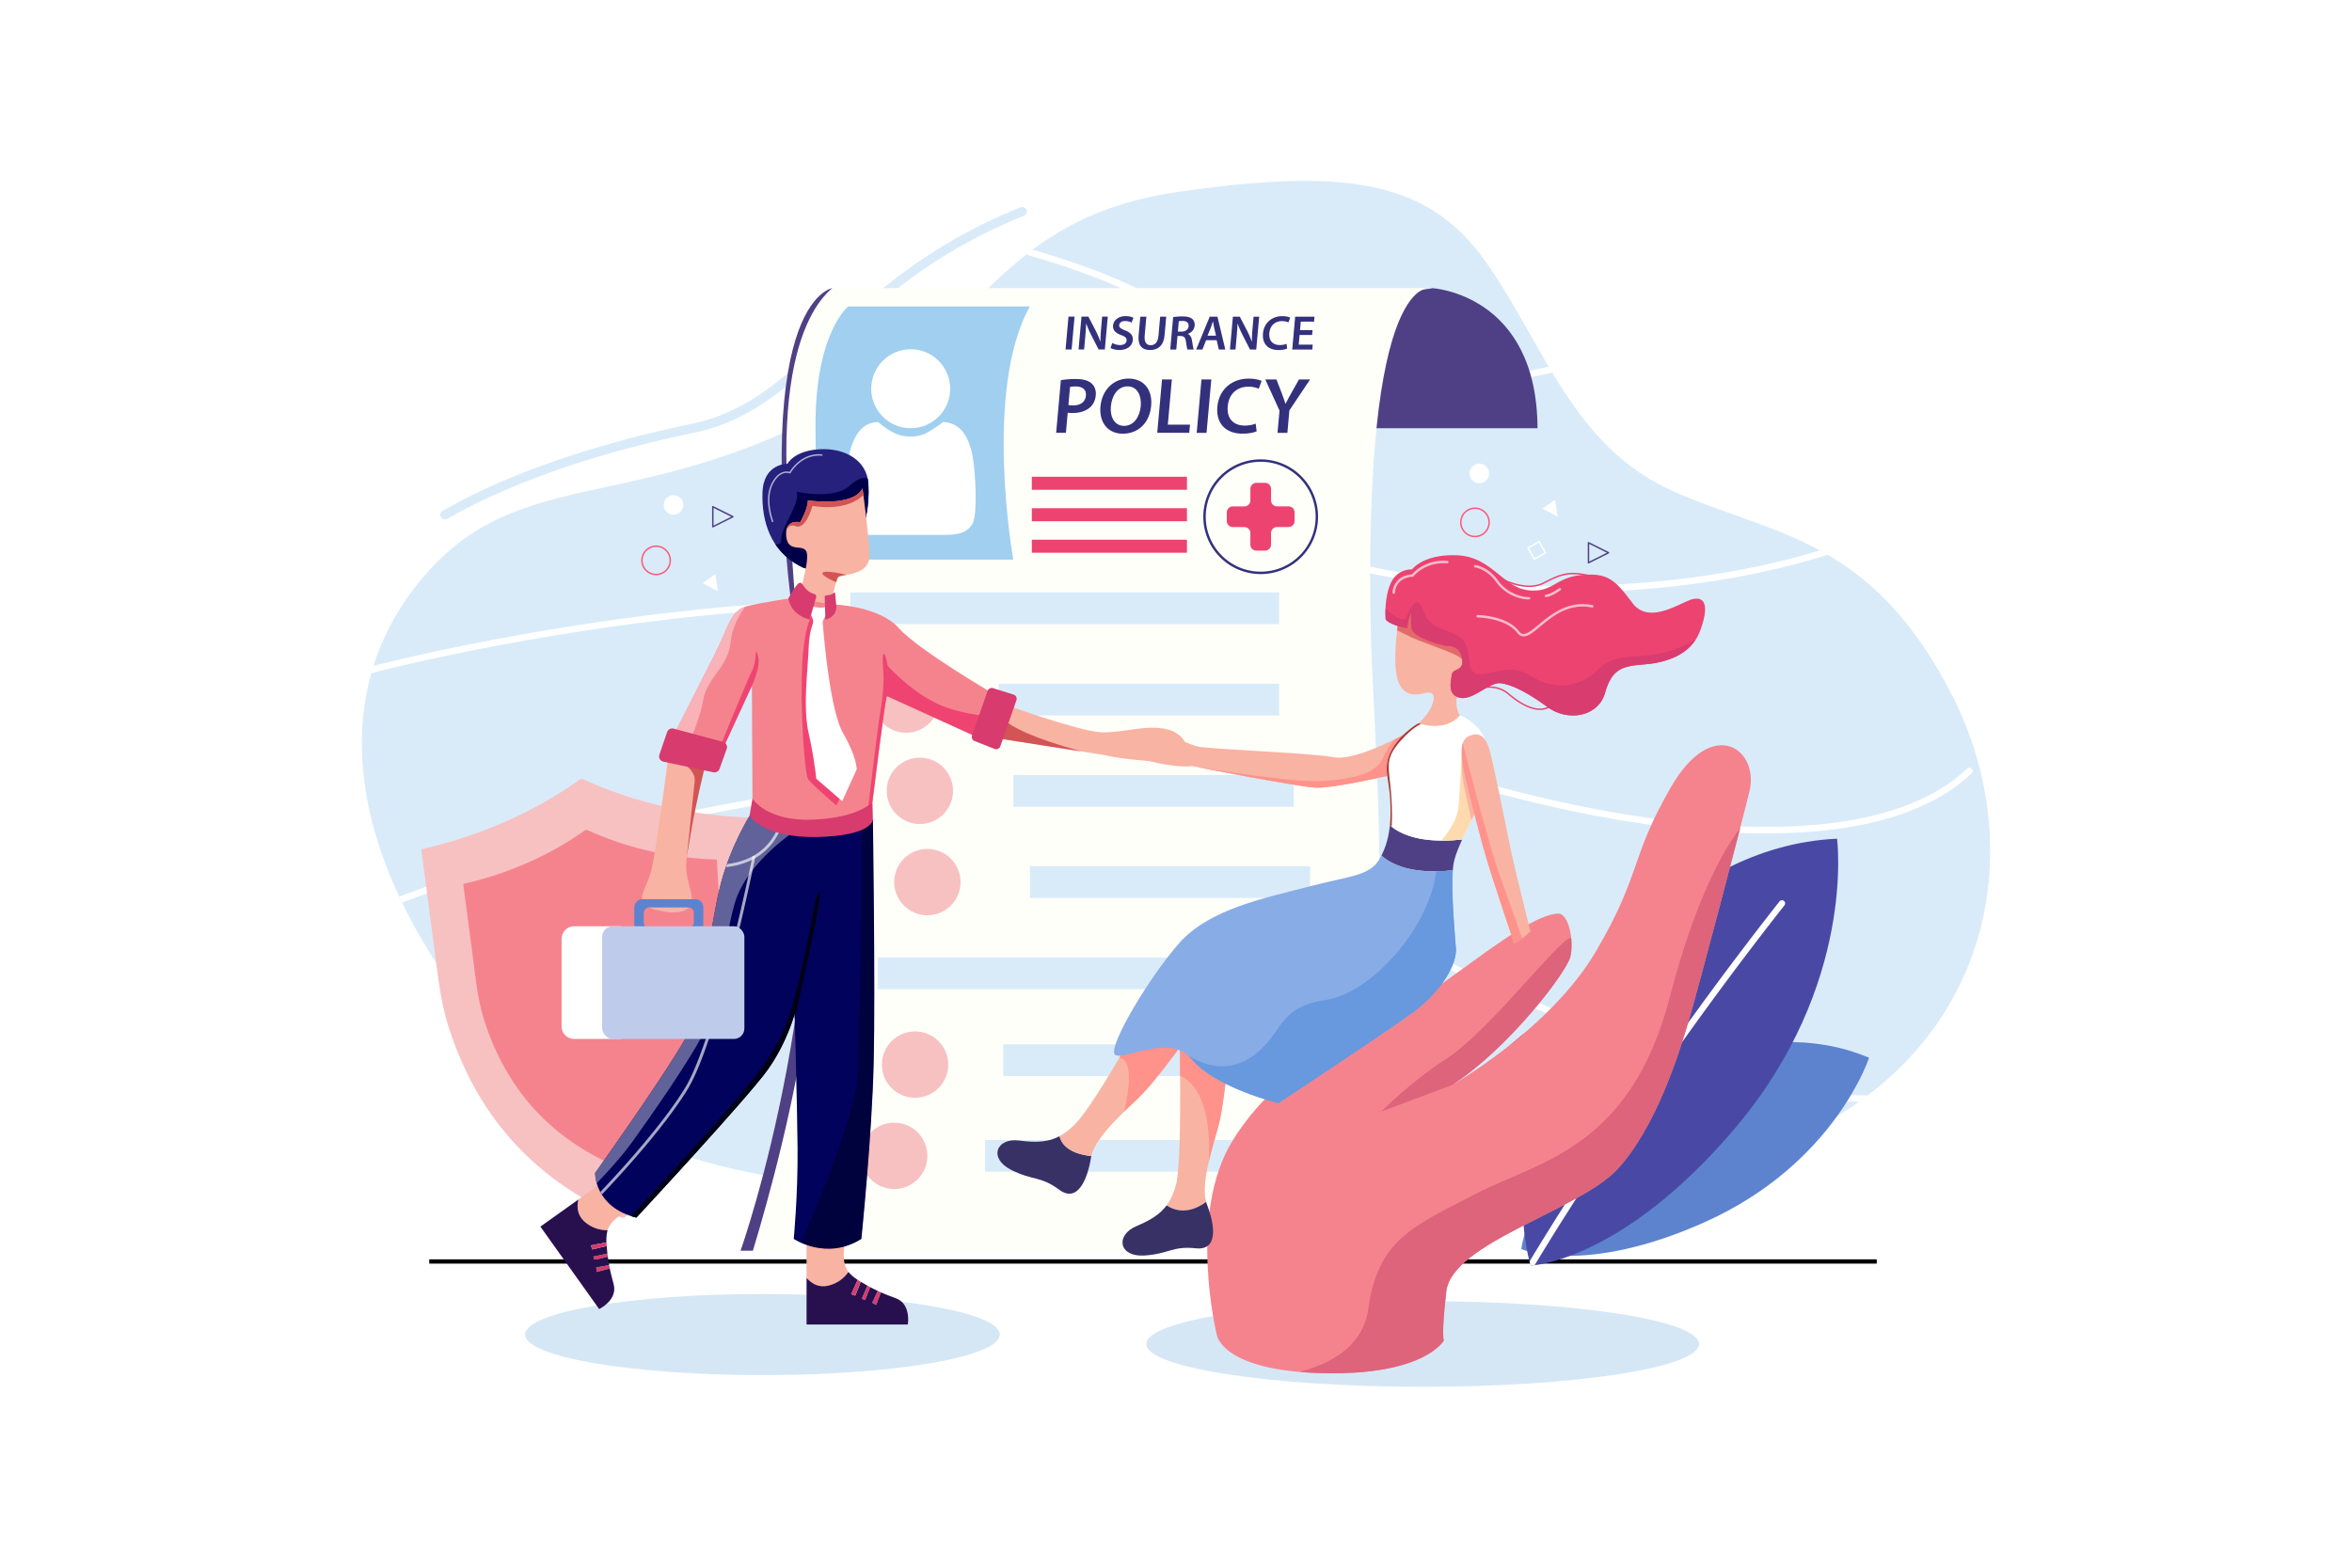 <svg xmlns="http://www.w3.org/2000/svg" xmlns:xlink="http://www.w3.org/1999/xlink" id="Layer_1" data-name="Layer 1" viewBox="0 0 4680 3120"><defs><style>.cls-1{fill:#d9ebf9;}.cls-2{fill:#4949a5;}.cls-3{fill:#fff;}.cls-4{fill:#f8b3a3;}.cls-5{fill:#26217d;}.cls-6{fill:#00025b;}.cls-7{fill:#f5838d;}.cls-8{fill:#fffffa;}.cls-9{fill:#ed4370;}.cls-10{fill:#88ace5;}.cls-11{clip-path:url(#clip-path);}.cls-12{fill:none;stroke:#fff;stroke-linecap:round;stroke-linejoin:round;stroke-width:13px;}.cls-13{fill:#d5e7f5;}.cls-14{fill:#f7c1c1;}.cls-15{fill:#5d83ce;}.cls-16{clip-path:url(#clip-path-2);}.cls-17{fill:#4f4085;}.cls-18{clip-path:url(#clip-path-3);}.cls-19{fill:#a0cfef;}.cls-20{fill:#33317c;}.cls-21{fill:#ff5876;}.cls-22{clip-path:url(#clip-path-4);}.cls-23{fill:#dd647b;}.cls-24{clip-path:url(#clip-path-5);}.cls-25{fill:#e26a6a;}.cls-26{clip-path:url(#clip-path-6);}.cls-27{fill:#d93c6f;}.cls-28{fill:#383166;}.cls-29{clip-path:url(#clip-path-7);}.cls-30{fill:#ff928a;}.cls-31{clip-path:url(#clip-path-8);}.cls-32{clip-path:url(#clip-path-9);}.cls-33{fill:#6898dd;}.cls-34{clip-path:url(#clip-path-10);}.cls-35{clip-path:url(#clip-path-11);}.cls-36{fill:#ffdaae;}.cls-37{fill:#a83d35;}.cls-38{clip-path:url(#clip-path-12);}.cls-39{opacity:0.65;}.cls-40{clip-path:url(#clip-path-13);}.cls-41{fill:#000049;}.cls-42{clip-path:url(#clip-path-14);}.cls-43{fill:#d35454;}.cls-44{fill:#d83b6e;}.cls-45{fill:#28104f;}.cls-46{clip-path:url(#clip-path-15);}.cls-47{fill:#000211;}.cls-48{opacity:0.41;}.cls-49{opacity:0.38;}.cls-50{clip-path:url(#clip-path-16);}.cls-51{fill:#ef4471;}.cls-52{clip-path:url(#clip-path-17);}.cls-53{clip-path:url(#clip-path-18);}.cls-54{fill:#becbeb;}</style><clipPath id="clip-path"><path class="cls-1" d="M1760.44,752c205.42-131.39,259.83-324.28,586.88-370.61s494.08-25.27,610.58,141.79,172.65,366.4,372,454.84,393,89.84,554.43,405.71,79.54,748.59-390.21,913.13-1344.37,138.34-1590.16,95.28-689.34-27-956-364-300.37-664.09-95.44-891.51S1308.3,1041.19,1760.44,752Z"></path></clipPath><clipPath id="clip-path-2"><path class="cls-2" d="M3144.06,2003.49s182.85-318.79,511.29-334.35c0,0,38.94,290.91-203.16,576.4-226.2,266.74-406.32,273.25-406.32,273.25S2971.38,2302.61,3144.06,2003.49Z"></path></clipPath><clipPath id="clip-path-3"><path class="cls-8" d="M2628.17,2489.08H1473.55S1679,1912.62,1592.06,1333.73c-110.89-738.25,64.33-760.26,64.33-760.26H2850s-140.88-48.81-121.9,704.38C2733.14,1479.35,2799.44,2161.49,2628.17,2489.08Z"></path></clipPath><clipPath id="clip-path-4"><path class="cls-7" d="M2421.26,2657s-59.25-240.43,31.32-386.9,226-195.57,331.83-256.52,248.87-191.34,315.75-195.57c22,0,32,55.5,24.45,86.35s-123.21,182.87-235.51,255.12c0,0,195.26-110.63,286.68-266.41s66.59-184.28,149.55-327.36,176.07-73.65,155.75,9.32-97.63,375.61-119.07,450.12-67.72,219-143.34,301.39S2889.08,2473,2877.81,2570.36c-9.95,85.93-5,97.64-5,97.64s-37.9,69.42-239.93,64.91S2421.26,2657,2421.26,2657Z"></path></clipPath><clipPath id="clip-path-5"><path class="cls-4" d="M2783.75,1227.43c-.37,1.51-14.29,85.42-3,124.17s39.88,31.24,57.57,27.1,17.68,12,8.65,30.47-33.86,39.51-33.86,39.51,39.5,15.43,65.46,5.27,28.22-26.71,28.22-26.71-17.31-23.33-3.39-51.93l20.69-52.87-5.36-89.74-104.12-66.32-20.59,12.7Z"></path></clipPath><clipPath id="clip-path-6"><path class="cls-9" d="M2809.53,1133.37s-29.63-2.54-42.89,28.78-9.32,70.83-9.32,70.83,6.49,10.73,42.89,17.22a99.5,99.5,0,0,1,7.9-31.89s-1.69,24.27,1.42,34.43,25.67,20.88,46.55,27.09,23.42,5.64,23.42,5.64,25.12-2.54,29.63,24.84-18.34,18.34-20.32,32.73-9,40.08,16.37,45.72,57.84-31,79.85-29.07,54.46,18.35,94.53,47.7,100.73,19.47,114.28-28.79,35.83-53,76.46-56.16,94.25-16.65,112.87-67.73,8.18-67.44-14.67-62.36-86.35,52.49-119.92,8.18-47.69-61.24-101.3-56.16-57.56,36.12-107.22,30.2-72.52-66.6-140.52-69.43S2809.53,1133.37,2809.53,1133.37Z"></path></clipPath><clipPath id="clip-path-7"><path class="cls-4" d="M2239.55,2084.4c-1.69,1.69-68.29,121.35-101.58,154.08-10.18,10-19.83,17.42-29.73,22.72,2.58,11.37,13.93,34.51,63.24,39.62,9.17-42.14,79-99.79,103.06-125,26.9-28.19,77.31-97.08,77.31-97.08Z"></path></clipPath><clipPath id="clip-path-8"><path class="cls-4" d="M2426.12,2234.22c8.92-37.93,17.49-122.87,17.49-122.87l-95.78-27.14c-.6,2.32,4.39,228.12-7.74,273.22-4.63,17.23-10.61,30.55-18.76,41.52,12.77,8.51,41.41,20.52,78.55-7C2388.22,2350.21,2418.29,2267.52,2426.12,2234.22Z"></path></clipPath><clipPath id="clip-path-9"><path class="cls-10" d="M2748.72,1702.68c-1.29,2.52-2.64,5-4.09,7.51-19.75,33.87-61.52,33.3-142.22,54.75s-195.82,42.9-256.77,112.88S2210.77,2073.68,2217,2096.25s109.48-44,154.62,11.88,172.12,87.46,172.12,87.46,206.55-136,266.93-180.05,88.6-98.77,86.35-128.12c-2-26-9.75-110.12-6.21-155.32C2808.75,1740.73,2768,1720.12,2748.72,1702.68Z"></path></clipPath><clipPath id="clip-path-10"><path class="cls-4" d="M2801.91,1457.41s-102.71,58.34-148.42,49.6-244.45-15.81-269.28-21.08-84.28-42.51-131.68-12.41,82,56.81,119.26,51.17c0,0,210.31,41.39,246.8,42.9s153.12-26,153.12-26Z"></path></clipPath><clipPath id="clip-path-11"><path class="cls-3" d="M2957.92,1489.07a63.93,63.93,0,0,0-18.15-41.42,111.44,111.44,0,0,0-14.37-12.51c-17.49-12.56-20.72-11.28-20.72-11.28-30.28,34.86-81.53,15.5-81.53,15.5-7.67,2.63-31.82,21.93-41.65,34.53-35.74,45.53-18.25,67-15.43,116.08,1.1,19.12,1.08,36.44-.51,52.46,19.94,17.45,61.42,37.47,144,28.18,13.68-29.7,31.53-62.12,40.49-89.48C2959.34,1552.75,2959.17,1513.24,2957.92,1489.07Z"></path></clipPath><clipPath id="clip-path-12"><path class="cls-4" d="M2925.4,1463.92c14.84-5.4,29.35-3.57,38.75,29.73s34.8,164.24,43.08,202.62,37.9,157.28,37.9,157.28-31.88,30.48-33.57,21.45-45.2-132.2-61.52-193.38S2910.82,1533.82,2909,1509,2909.65,1469.66,2925.4,1463.92Z"></path></clipPath><clipPath id="clip-path-13"><path class="cls-5" d="M1720.73,1037.42s9.78-28.23,7.14-74.51-45.52-71.49-96.68-68.86-64.34,29-64.34,29-47.78-1.13-49.66,57.19,16.55,115.89,74.49,146.37c15,8.28,18.81,3.76,18.81,3.76Z"></path></clipPath><clipPath id="clip-path-14"><path class="cls-4" d="M1716.21,971.94s11.66,83.91,13.92,130.19-56.81,39.14-62.45,46.66-15,58.32-15,58.32-31.6,24.84-64.71-16.93c0,0,21.44-66,17.68-88.61s-37.62,1.88-41.19-34,27.65-28.22,27.65-28.22,15.24-25.59,15.42-43.46C1607.48,995.84,1697.4,1009.76,1716.21,971.94Z"></path></clipPath><clipPath id="clip-path-15"><path class="cls-6" d="M1495,1621.58l-3.57,2.07s-37.34,59.73-56.81,133.39-37.25,229.43-55.87,280.23-194.69,297.16-194.69,297.16-1.7,67.73,82.11,88.9c0,0,222.63-239.59,261.56-294.62s53.33-110.91,53.33-110.91,5.08,173.56,5.93,266.68-7.62,181.18-7.62,181.18,65.18,44,134.59,0c0,0,21.17-204.88,24.55-351.35s-1.6-482.82-1.6-482.82l-56,10.41Z"></path></clipPath><clipPath id="clip-path-16"><path class="cls-7" d="M1573.62,1190.56s-51.82,7.46-86.25,15.49-37.52,41-65,95.51-90.48,177.79-90.48,177.79,35.55,64.34,94.81,36.12l69.41-150.7,1.13,224.64s28.22,46.28,121.9,41.77S1736,1595.62,1736,1595.62s22.2-182.31,28.41-210.53L1955.49,1472s40.07-31,30.47-85.79c0,0-157.63-91.24-197.14-135.83s-129.15-47.32-129.15-47.32Z"></path></clipPath><clipPath id="clip-path-17"><path class="cls-4" d="M2005.71,1404.28s142.78,51.52,186.23,53.13,87.48-16.44,131.49-5.72,64.34,70.55-19.75,64.35-103.83-13-103.83-13l-212.4-33.3S1974.3,1426.86,2005.71,1404.28Z"></path></clipPath><clipPath id="clip-path-18"><path class="cls-4" d="M1328.89,1512.65s-23.51,182.87-33.11,220.12-36.11,63.21,0,75.07,92.39,17.49,78.65-33.87-10.53-51.92,0-115.14,28.39-134.14,28.39-134.14Z"></path></clipPath></defs><title>Artboard 1</title><rect class="cls-3" width="4680" height="3120"></rect><path class="cls-1" d="M885,1033.59a9.16,9.16,0,0,1-3.08-17.78c1.21-.47,5.68-2.94,10.41-5.56,20.62-11.4,68.91-38.09,148.25-69.28,98.55-38.74,211.8-71.6,336.61-97.64,109.28-22.81,182.14-90.65,266.5-169.22,45-41.92,96-89.44,157.86-134.68,70.81-51.82,145.72-93.31,229-126.84a9.15,9.15,0,1,1,6.84,17c-183.64,73.93-288.62,171.69-381.24,257.94-86.37,80.43-161,149.89-275.23,173.74-193.18,40.31-354.59,95.83-479.74,165-7.66,4.24-10.86,6-13.15,6.79A9,9,0,0,1,885,1033.59Z"></path><rect x="854.15" y="2506.34" width="2880.23" height="8.49"></rect><path class="cls-1" d="M1760.44,752c205.42-131.39,259.83-324.28,586.88-370.61s494.08-25.27,610.58,141.79,172.65,366.4,372,454.84,393,89.84,554.43,405.71,79.54,748.59-390.21,913.13-1344.37,138.34-1590.16,95.28-689.34-27-956-364-300.37-664.09-95.44-891.51S1308.3,1041.19,1760.44,752Z"></path><g class="cls-11"><path class="cls-12" d="M765.37,343.19s1287.25,23.7,1617.1,314.94S3594.47,624.65,3862,394"></path><path class="cls-12" d="M734.05,843.74c-.86-4.15,1217.5-137.34,1621.59,142s1264.62,223.68,1534.66-21.6"></path><path class="cls-12" d="M702.73,1344.28C701,1336,1850.47,1045.9,2328.8,1313.42s1317.26,480.86,1589.83,221"></path><path class="cls-12" d="M671.41,1844.83c-2.57-12.43,1078-459.42,1630.55-203.76s1369.89,738,1645,463.51"></path><path class="cls-12" d="M640.09,2345.38c-3.42-16.58,1008.23-620.47,1635-376.67s1422.51,995.21,1700.17,706.06"></path></g><ellipse class="cls-13" cx="2830.85" cy="2674.77" rx="549.96" ry="85.23"></ellipse><ellipse class="cls-13" cx="1517.06" cy="2656.04" rx="472.35" ry="80.71"></ellipse><path class="cls-14" d="M1495.16,1627.31c-11.65-.59-23-1-34.36-1.77-104.28-7.3-204.48-31.11-299.88-74.25-3.3-1.5-5.47-1.19-8.38.87-59.56,42.3-123.83,75.72-192.12,101.52a912.19,912.19,0,0,1-122,36.4c.29,3.07.45,5.62.79,8.14q15.63,118.59,31.24,237.17c4.79,36.95,11.1,73.58,22.46,109.12q85.36,266.84,342.56,378.07c3.51,1.52,5.92,1.06,9-1,70.91-47.2,129.41-106.61,174.77-178.71q81.75-130,91-283.38c2.36-38.18-.43-76.19-2.51-114.23q-5.78-106.2-12-212.37C1495.59,1631.13,1495.35,1629.35,1495.16,1627.31Z"></path><path class="cls-7" d="M1426.23,1710.77c-9-.45-17.68-.75-26.39-1.36-80.07-5.6-157-23.89-230.28-57-2.54-1.14-4.2-.91-6.43.67-45.74,32.49-95.1,58.15-147.53,78a701.41,701.41,0,0,1-93.73,28c.23,2.36.36,4.32.61,6.25,8,60.71,16.12,121.41,24,182.13,3.68,28.38,8.52,56.5,17.25,83.79q65.55,204.91,263.06,290.33c2.69,1.17,4.55.82,6.89-.74,54.46-36.25,99.38-81.87,134.21-137.24q62.77-99.79,69.87-217.61c1.81-29.32-.34-58.51-1.93-87.72q-4.42-81.56-9.18-163.08C1426.56,1713.7,1426.38,1712.33,1426.23,1710.77Z"></path><path class="cls-15" d="M3261.68,2166.57s228.42-157.8,457.39-61.47c0,0-68.15,211-326.12,326.81-241,108.19-365.94,54-365.94,54S3046.59,2314.26,3261.68,2166.57Z"></path><path class="cls-2" d="M3144.06,2003.49s182.85-318.79,511.29-334.35c0,0,38.94,290.91-203.16,576.4-226.2,266.74-406.32,273.25-406.32,273.25S2971.38,2302.61,3144.06,2003.49Z"></path><g class="cls-16"><path class="cls-3" d="M3025.4,2573.94a6.25,6.25,0,0,1-5.77-8.68l20.46-48.89a5.45,5.45,0,0,1,.39-.76c.5-.86,51.55-87.25,138.35-218.76,80.1-121.36,207.92-307.1,362-502.82a6.26,6.26,0,0,1,9.84,7.75c-290,368.46-491.44,706.8-499.16,719.82l-20.3,48.5A6.25,6.25,0,0,1,3025.4,2573.94Z"></path></g><path class="cls-17" d="M2747.81,591,2850,573.47s208.24,11.29,209.36,278.82h-449.2Z"></path><path class="cls-8" d="M2628.17,2489.08H1473.55S1679,1912.62,1592.06,1333.73c-110.89-738.25,64.33-760.26,64.33-760.26H2850s-140.88-48.81-121.9,704.38C2733.14,1479.35,2799.44,2161.49,2628.17,2489.08Z"></path><g class="cls-18"><path class="cls-17" d="M1673.92,561.62c-1.7,2.54-133.53,48.25-105.28,443.33,8.83,123.49,26.32,378.52,52.26,719s-149.54,849.14-149.54,849.14l-53-148.44,43.06-1919.73Z"></path></g><rect class="cls-1" x="1691.95" y="1179.11" width="853.27" height="63.19"></rect><rect class="cls-1" x="1987.45" y="1360.72" width="557.77" height="63.19"></rect><rect class="cls-1" x="2016.57" y="1542.32" width="557.77" height="63.19"></rect><rect class="cls-1" x="2049.17" y="1723.92" width="557.77" height="63.19"></rect><rect class="cls-1" x="1746.52" y="1905.53" width="853.27" height="63.19"></rect><rect class="cls-1" x="1996.24" y="2078.34" width="557.77" height="63.19"></rect><rect class="cls-1" x="1960.08" y="2268.74" width="557.77" height="63.19"></rect><ellipse class="cls-14" cx="1802.93" cy="1392.31" rx="66.03" ry="66.04"></ellipse><ellipse class="cls-14" cx="1830.35" cy="1573.91" rx="66.03" ry="66.04"></ellipse><ellipse class="cls-14" cx="1845.28" cy="1755.52" rx="66.03" ry="66.04"></ellipse><ellipse class="cls-14" cx="1820.78" cy="2118.73" rx="66.03" ry="66.04"></ellipse><ellipse class="cls-14" cx="1779.25" cy="2300.33" rx="66.03" ry="66.04"></ellipse><path class="cls-19" d="M1687.71,609.87s-66.55,53.06-65,242.42,7.55,261.42,7.55,261.42h385.91s-60.1-337.05,33-503.84Z"></path><ellipse class="cls-3" cx="1812.12" cy="773.65" rx="78.57" ry="78.59"></ellipse><path class="cls-3" d="M1747.57,840.08s21.08,18.8,39.81,24.91,41.09,4.88,57.27-3.91a262,262,0,0,0,31.72-21s16.1-1.2,31.67,11.44,25.6,38.38,29.43,71.1,7.93,106.71-4,122.38-24.54,19.6-59.88,19.6H1728c-10.22,0-37.47-8.79-41.51-39.31s-.64-110.73,6.17-132.46S1713.09,840.08,1747.57,840.08Z"></path><path class="cls-20" d="M2508.54,1142.55a114.17,114.17,0,1,1,114.14-114.17A114.29,114.29,0,0,1,2508.54,1142.55Zm0-223.51a109.35,109.35,0,1,0,109.33,109.34A109.46,109.46,0,0,0,2508.54,919Z"></path><path class="cls-9" d="M2529.09,1060.87v23a12,12,0,0,1-12,12H2500a12,12,0,0,1-12-12V1061a12,12,0,0,0-12-12h-22.94a12,12,0,0,1-12-12v-17.18a12,12,0,0,1,12-12H2476a12,12,0,0,0,12-12V972.92a12,12,0,0,1,12-12h17.12a12,12,0,0,1,12,12v22.83a12,12,0,0,0,12,12H2564a12,12,0,0,1,12,12v17.13a12,12,0,0,1-12,12h-22.89A12,12,0,0,0,2529.09,1060.87Z"></path><rect class="cls-9" x="2053.12" y="948.8" width="308.69" height="25.96"></rect><rect class="cls-9" x="2053.12" y="1011.45" width="308.69" height="25.96"></rect><rect class="cls-9" x="2053.12" y="1074.1" width="308.69" height="25.96"></rect><path class="cls-20" d="M2138.13,630.14l-5.85,65.39h-12.06l5.85-65.4Z"></path><path class="cls-20" d="M2146.1,695.54l5.85-65.4h13.72l14.55,28a161.34,161.34,0,0,1,9.31,21.93h.2c0-8.73.46-17.17,1.35-27.16l2-22.8h11.18l-5.85,65.39H2186l-14.69-28.73a203.44,203.44,0,0,1-9.83-22.61l-.31.1c-.26,8.44-.94,17.08-1.9,27.85l-2.09,23.38Z"></path><path class="cls-20" d="M2213.24,682.56a31.51,31.51,0,0,0,15.61,4.17c7.74,0,12.37-3.58,12.85-8.92.44-4.95-2.63-7.86-10.79-10.87-10.53-3.88-17-9.61-16.14-19,1-10.67,10.7-18.82,25-18.82,7.15,0,12.31,1.56,15.58,3.31l-3.8,9.6a26.48,26.48,0,0,0-12.86-3.11c-7.64,0-11.34,4.07-11.68,7.86-.45,5,3.16,7.37,11.68,10.77,11.09,4.27,16.17,10,15.32,19.41-.93,10.48-9.79,19.6-26.85,19.59-7,0-14-1.94-17.47-4.08Z"></path><path class="cls-20" d="M2281.06,630.18l-3.41,38.13c-1.15,12.81,3.72,18.73,11.85,18.73,8.73,0,14.45-5.91,15.6-18.72l3.41-38.13h12.06l-3.35,37.36c-1.8,20.18-13.09,29.1-29,29.1-15.29,0-24.44-8.45-22.6-29l3.35-37.45Z"></path><path class="cls-20" d="M2334.31,631.07a119,119,0,0,1,18.36-1.35c9.51,0,15.84,1.56,19.92,5.25,3.36,3,5,7.56,4.51,13.09-.75,8.45-7,14.17-13.42,16.4l0,.29c4.55,1.75,7,6.31,8.09,12.61,1.33,8.16,2.41,15.72,3.56,18.25h-12.45c-.81-1.94-1.9-7.27-3-15.43-1.1-8.53-4-11.25-10.84-11.45h-6.08l-2.4,26.88h-12Zm9.38,28.92h7.15c8.14,0,13.62-4.26,14.2-10.76.64-7.18-4.16-10.48-12-10.49a35.87,35.87,0,0,0-7.5.58Z"></path><path class="cls-20" d="M2399.9,677.08l-7.35,18.53H2380.1l27-65.39h15.39l15.62,65.4H2425.2l-4.32-18.53Zm19.72-9L2415.87,652c-.92-4-1.6-8.44-2.24-12.23h-.19c-1.32,3.79-2.71,8.35-4.24,12.23l-6.53,16.1Z"></path><path class="cls-20" d="M2447.35,695.63l5.86-65.39h13.72l14.55,28a161.53,161.53,0,0,1,9.31,21.93h.2c0-8.74.45-17.18,1.35-27.17l2-22.8h11.17l-5.85,65.4h-12.45l-14.68-28.72a206.24,206.24,0,0,1-9.84-22.61l-.3.09c-.27,8.45-.94,17.08-1.91,27.85l-2.09,23.38Z"></path><path class="cls-20" d="M2561.15,693.72c-3,1.46-9.38,2.91-17.32,2.91-21,0-32.56-13-30.78-32.9,1.93-21.54,18.19-34.54,38.38-34.53,7.94,0,13.48,1.65,15.82,2.91l-3.5,9.51A30.68,30.68,0,0,0,2551,639.1c-13.43,0-23.88,8.33-25.29,24-1.29,14.36,6.42,23.58,20.93,23.58a35.46,35.46,0,0,0,13.35-2.42Z"></path><path class="cls-20" d="M2610.82,666.67h-24.9l-1.71,19.21h27.84l-.88,9.8h-39.9l5.85-65.4,38.43,0-.88,9.8H2588.3L2586.79,657h24.9Z"></path><path class="cls-20" d="M2110.91,756.55a175.37,175.37,0,0,1,30.14-2.2c14.33,0,24.58,3,30.92,8.68,5.9,5.21,9.3,13.56,8.41,23.49-.91,10.09-4.84,18.44-11.4,24.11-8.49,7.73-21.08,11.35-34.93,11.34a55,55,0,0,1-9.5-.63l-3.59,40h-19.43Zm15,49.5a39.11,39.11,0,0,0,9.49.79c14.65,0,24.2-7.08,25.32-19.54,1.06-11.82-6.66-18.13-20.2-18.13a56.32,56.32,0,0,0-11.39.94Z"></path><path class="cls-20" d="M2290.64,807.2c-3.18,35.63-26.82,55.95-56.44,55.94-30.26,0-47.33-22.87-44.53-54.08,2.92-32.62,25.68-55.63,55.94-55.62C2277,753.45,2293.35,776.94,2290.64,807.2Zm-80.24,1.56c-1.93,21.59,7.52,38.77,26.31,38.78,18.95,0,31.17-17.33,33.16-39.55,1.79-20-6.55-38.94-26.14-39C2224.3,769,2212.36,786.85,2210.4,808.76Z"></path><path class="cls-20" d="M2312.18,755.19h19.59l-8.06,90,44.12,0-1.45,16.23-63.71,0Z"></path><path class="cls-20" d="M2410.28,755.23l-9.51,106.23h-19.58l9.5-106.24Z"></path><path class="cls-20" d="M2500.43,858.34c-4.83,2.36-15.23,4.72-28.13,4.72-34.08,0-52.9-21.14-50-53.45,3.14-35,29.55-56.11,62.36-56.1,12.9,0,21.89,2.69,25.69,4.74l-5.68,15.45a49.88,49.88,0,0,0-20.65-4.11c-21.82,0-38.8,13.55-41.09,39.08-2.08,23.33,10.43,38.31,34,38.31,8,0,16.39-1.57,21.69-3.93Z"></path><path class="cls-20" d="M2542,861.5l4-44.29-28.37-62h22.29l10.46,27.27c3,7.88,5.13,13.87,7.35,21.12h.32c3.31-6.77,6.93-13.39,11.28-21.12l15.34-27.26h22.14l-41.18,61.46-4,44.76Z"></path><path class="cls-21" d="M2934.9,1069.21a29.6,29.6,0,1,1,29.59-29.6A29.64,29.64,0,0,1,2934.9,1069.21Zm0-56.31a26.71,26.71,0,1,0,26.7,26.71A26.74,26.74,0,0,0,2934.9,1012.9Z"></path><circle class="cls-3" cx="2943.57" cy="942.3" r="19.48"></circle><path class="cls-7" d="M2421.26,2657s-59.25-240.43,31.32-386.9,226-195.57,331.83-256.52,248.87-191.34,315.75-195.57c22,0,32,55.5,24.45,86.35s-123.21,182.87-235.51,255.12c0,0,195.26-110.63,286.68-266.41s66.59-184.28,149.55-327.36,176.07-73.65,155.75,9.32-97.63,375.61-119.07,450.12-67.72,219-143.34,301.39S2889.08,2473,2877.81,2570.36c-9.95,85.93-5,97.64-5,97.64s-37.9,69.42-239.93,64.91S2421.26,2657,2421.26,2657Z"></path><g class="cls-22"><path class="cls-23" d="M2494.49,2748.71c2.25-9,208.8-4.51,228-143.36s89.16-164.63,214.44-229.62,307-88.71,386-392.36,170.43-369.13,170.43-369.13l-162.53,647-427.77,331.73L2867,2761.13s-241.94,53-248.51,50.8S2494.49,2748.71,2494.49,2748.71Z"></path><path class="cls-23" d="M3127.1,1917.9c0-2.54,29.63-88.9-26.24-33S2946.8,2063,2876.54,2108.13s-127.82,104-127.82,104l140.38-52.65s144.36-96.54,142.09-101.75S3127.1,1917.9,3127.1,1917.9Z"></path></g><path class="cls-4" d="M2783.75,1227.43c-.37,1.51-14.29,85.42-3,124.17s39.88,31.24,57.57,27.1,17.68,12,8.65,30.47-33.86,39.51-33.86,39.51,39.5,15.43,65.46,5.27,28.22-26.71,28.22-26.71-17.31-23.33-3.39-51.93l20.69-52.87-5.36-89.74-104.12-66.32-20.59,12.7Z"></path><g class="cls-24"><path class="cls-4" d="M2833.09,1384.72l5.22-6s29.58-19.19,32.59-11.29-28,32.17-28,32.17Z"></path><path class="cls-25" d="M2774.11,1251.33s15,7.9,32.73,16.37,54.75,20.6,81.83,32.17,24.27,19.47,25.12,19.47c.45,0,38.08-19.79,16.93-49.95-18.56-26.46-96.22-63.78-96.22-63.78l-26.53-4.52Z"></path></g><path class="cls-9" d="M3064.15,1413c-17.82,0-39.46-10.37-63.08-30.57-27.56-23.58-62.86-9.32-63.22-9.17a1.45,1.45,0,0,1-1.11-2.67c.37-.15,37.28-15.11,66.21,9.64,19.05,16.3,54.86,41.12,80.67,24.35a1.44,1.44,0,0,1,1.57,2.42A37.9,37.9,0,0,1,3064.15,1413Z"></path><path class="cls-9" d="M2809.53,1133.37s-29.63-2.54-42.89,28.78-9.32,70.83-9.32,70.83,6.49,10.73,42.89,17.22a99.5,99.5,0,0,1,7.9-31.89s-1.69,24.27,1.42,34.43,25.67,20.88,46.55,27.09,23.42,5.64,23.42,5.64,25.12-2.54,29.63,24.84-18.34,18.34-20.32,32.73-9,40.08,16.37,45.72,57.84-31,79.85-29.07,54.46,18.35,94.53,47.7,100.73,19.47,114.28-28.79,35.83-53,76.46-56.16,94.25-16.65,112.87-67.73,8.18-67.44-14.67-62.36-86.35,52.49-119.92,8.18-47.69-61.24-101.3-56.16-57.56,36.12-107.22,30.2-72.52-66.6-140.52-69.43S2809.53,1133.37,2809.53,1133.37Z"></path><g class="cls-26"><path class="cls-27" d="M2749.85,1204.48c-.57,2,40.63,38.66,47.4,25.4s21.45-53.62,35.27-13.83,47.69,33.3,73.37,53.06,8.74,62.93,30.75,71.39,64.62-24.55,109.2,4.52,96.78,24,130.36-9.31,63.21-26.53,112.59-32.74,88.88-32.17,88.88-32.17l-28.41,42.8s-118.13,29-119.26,29-36.12,87.3-37.25,87.3-73.36,15.43-78.25,13.92-82-42.52-82-42.52l-58.31-27.09-85.78,44-19.19-46.28-1.13-60-51.91-19-70-42.9Z"></path></g><path class="cls-28" d="M2108.24,2261.2c-22.48,12-46.23,13.13-80.32,8.7-45.6-5.93-61.75,35.48-15.52,58.61,43.46,21.73,57.85,11.57,95.09,39.22s56.72-22,63.49-64.34c.14-.85.31-1.71.5-2.57C2122.17,2295.71,2110.82,2272.57,2108.24,2261.2Z"></path><path class="cls-4" d="M2239.55,2084.4c-1.69,1.69-68.29,121.35-101.58,154.08-10.18,10-19.83,17.42-29.73,22.72,2.58,11.37,13.93,34.51,63.24,39.62,9.17-42.14,79-99.79,103.06-125,26.9-28.19,77.31-97.08,77.31-97.08Z"></path><g class="cls-29"><path class="cls-30" d="M2216.61,2106.65s58.69-27.1,11.29,140L2334,2149.54l64.33-114s-66.59-11.49-70-12-63.65,6.31-63.65,6.31Z"></path></g><path class="cls-4" d="M2426.12,2234.22c8.92-37.93,17.49-122.87,17.49-122.87l-95.78-27.14c-.6,2.32,4.39,228.12-7.74,273.22-4.63,17.23-10.61,30.55-18.76,41.52,12.77,8.51,41.41,20.52,78.55-7C2388.22,2350.21,2418.29,2267.52,2426.12,2234.22Z"></path><g class="cls-31"><path class="cls-30" d="M2332.24,2136.32s93.42,1.7,70,214.2L2455,2226.07l19.47-107.34-122.6-65.33-23.8,54.73Z"></path></g><path class="cls-28" d="M2321.33,2399c-13.18,17.75-32.06,29.35-60.21,41.31-42.33,18-35.28,61.88,16.3,58.4,48.47-3.28,55.74-19.33,101.86-14.35s37.75-47.71,22.15-87.64c-.58-1.5-1.09-3.07-1.55-4.7C2362.74,2419.47,2334.1,2407.46,2321.33,2399Z"></path><path class="cls-17" d="M2765.56,1642.43c-2.2,22.12-7.4,41.76-16.84,60.25,19.3,17.44,60,38,142.07,29.42a131.68,131.68,0,0,1,2-15.42c2.74-13.58,9.11-29.4,16.79-46.07C2827,1679.9,2785.5,1659.88,2765.56,1642.43Z"></path><path class="cls-10" d="M2748.72,1702.68c-1.29,2.52-2.64,5-4.09,7.51-19.75,33.87-61.52,33.3-142.22,54.75s-195.82,42.9-256.77,112.88S2210.77,2073.68,2217,2096.25s109.48-44,154.62,11.88,172.12,87.46,172.12,87.46,206.55-136,266.93-180.05,88.6-98.77,86.35-128.12c-2-26-9.75-110.12-6.21-155.32C2808.75,1740.73,2768,1720.12,2748.72,1702.68Z"></path><g class="cls-32"><path class="cls-33" d="M2332,2099.64c3.37,1.27,25.68-4.09,25.68-4.09s63.48,53.19,130.64,9.17,48.34-99.45,149.55-114.58,231.69-172.71,221.09-294.06l55.43,2.26,6.21,114.58-16.09,163.39-106.65,131.82-173.54,87.46L2554,2226.91l-125.27-37.12Z"></path></g><path class="cls-4" d="M2801.91,1457.41s-102.71,58.34-148.42,49.6-244.45-15.81-269.28-21.08-84.28-42.51-131.68-12.41,82,56.81,119.26,51.17c0,0,210.31,41.39,246.8,42.9s153.12-26,153.12-26Z"></path><g class="cls-34"><path class="cls-30" d="M2382.46,1526.78s181.89,29.61,236,27.92,117.43-10,132.25-44.31,38.38-53,38.38-53l20.31,5.95-52.61,97.45-162.58,18.82Z"></path></g><path class="cls-3" d="M2957.92,1489.07a63.93,63.93,0,0,0-18.15-41.42,111.44,111.44,0,0,0-14.37-12.51c-17.49-12.56-20.72-11.28-20.72-11.28-30.28,34.86-81.53,15.5-81.53,15.5-7.67,2.63-31.82,21.93-41.65,34.53-35.74,45.53-18.25,67-15.43,116.08,1.1,19.12,1.08,36.44-.51,52.46,19.94,17.45,61.42,37.47,144,28.18,13.68-29.7,31.53-62.12,40.49-89.48C2959.34,1552.75,2959.17,1513.24,2957.92,1489.07Z"></path><g class="cls-35"><path class="cls-36" d="M2858.92,1682.73s41.51-39.51,43.77-81.28,6.86-109.87,6.86-109.87l60.86,119.28L2943.07,1673l-37.37,20.29Z"></path><path class="cls-4" d="M2911.62,1505.31l-2.9-.37s-1.33,29.16,3,51.73,19.18,89.75,19.18,89.75,10.91-18.63,10.91-19.19S2911.62,1505.31,2911.62,1505.31Z"></path><path class="cls-37" d="M2768.75,1651.87s3-30.24-1.13-78-13-62.69,18.44-98.51c28.82-32.85,46.65-36.5,46.65-36.5l-13.17-6-50.41,31.61-16.93,54.56,4.57,74.12V1641Z"></path></g><path class="cls-4" d="M2925.4,1463.92c14.84-5.4,29.35-3.57,38.75,29.73s34.8,164.24,43.08,202.62,37.9,157.28,37.9,157.28-31.88,30.48-33.57,21.45-45.2-132.2-61.52-193.38S2910.82,1533.82,2909,1509,2909.65,1469.66,2925.4,1463.92Z"></path><g class="cls-38"><path class="cls-30" d="M2908.47,1470.88s48.49,192.93,73,263.25,55.86,157.52,55.86,157.52l-26.52,10.16L2958.53,1763l-61.41-228.59Z"></path></g><path class="cls-9" d="M3042.9,1168.24c-27.07,0-52.72-13.27-54.17-14a1.45,1.45,0,0,1,1.35-2.56c.46.25,47,24.29,79.76,7.89l3.44-1.73c32-16,48-24.07,95.38-11.94a1.43,1.43,0,0,1,1,1.75,1.46,1.46,0,0,1-1.76,1.05c-46.33-11.86-62.05-4-93.36,11.73l-3.45,1.73C3062.21,1166.58,3052.47,1168.24,3042.9,1168.24Z"></path><g class="cls-39"><path class="cls-3" d="M3031.72,1266.56a15.07,15.07,0,0,1-1.65-.09c-4.14-.47-7.84-2.8-11-6.91-22.71-29.73-78.26-30.65-78.81-30.66a2.41,2.41,0,0,1,0-4.82c2.38,0,58.45.94,82.59,32.56,2.35,3.07,4.86,4.72,7.7,5,7.76.89,18.62-8.11,31.18-18.53,24.72-20.5,58.58-48.58,107-38.77a2.41,2.41,0,0,1-1,4.72c-46.14-9.36-79,17.87-103,37.76C3051.69,1257.79,3041.11,1266.56,3031.72,1266.56Z"></path></g><polygon class="cls-3" points="3094.26 994.41 3069.18 1012.28 3099.63 1028.49 3094.26 994.41"></polygon><path class="cls-17" d="M3160.74,1121.41a1.42,1.42,0,0,1-1.44-1.44v-39.81a1.44,1.44,0,0,1,2.09-1.29l39.89,19.9a1.45,1.45,0,0,1,0,2.59l-39.89,19.9A1.51,1.51,0,0,1,3160.74,1121.41Zm1.45-38.91v35.13l35.21-17.57Z"></path><path class="cls-5" d="M1720.73,1037.42s9.78-28.23,7.14-74.51-45.52-71.49-96.68-68.86-64.34,29-64.34,29-47.78-1.13-49.66,57.19,16.55,115.89,74.49,146.37c15,8.28,18.81,3.76,18.81,3.76Z"></path><g class="cls-40"><g class="cls-39"><path class="cls-3" d="M1537.38,1039.14a1.43,1.43,0,0,1-1.29-.8c-.2-.39-17.33-43.71-.85-76.08,13.87-27.24,31.17-24.49,35.91-23.11,3.82-6.3,25.23-38.33,64.26-35a1.44,1.44,0,1,1-.24,2.87c-41.19-3.54-61.89,34.14-62.09,34.52a1.45,1.45,0,0,1-1.87.64c-.75-.33-18.55-7.81-33.39,21.35-15.62,30.67.66,73.1.85,73.48a1.44,1.44,0,0,1-1.29,2.09Z"></path></g><path class="cls-41" d="M1526.94,1073.26s28.21,23.14,27.65-.29,37.81-69.7,30.76-94.25c0,0,74.72,16.8,105.53-12.14s46.27-11.29,49.66,5.36,5.08,74.51,5.08,74.51-21.17,31.6-22,31.6-72.52,68.58-72.52,68.58-32.73,7-38.09,6.49-77.32-27.94-77.32-27.94Z"></path></g><path class="cls-4" d="M1716.21,971.94s11.66,83.91,13.92,130.19-56.81,39.14-62.45,46.66-15,58.32-15,58.32-31.6,24.84-64.71-16.93c0,0,21.44-66,17.68-88.61s-37.62,1.88-41.19-34,27.65-28.22,27.65-28.22,15.24-25.59,15.42-43.46C1607.48,995.84,1697.4,1009.76,1716.21,971.94Z"></path><g class="cls-42"><path class="cls-43" d="M1560.37,1071.42c-.14-.42,2.26-32.31,22.72-24.27s33.44-39.65,33.44-40.21,68,14.67,105.1-25.12l-3.38-19.47-123.73,28.36-36.4,61.8Z"></path><path class="cls-43" d="M1692.26,1146.06s-41.71-11.44-53.75-7.23,29.18,22.6,36.11,23.9Z"></path></g><path class="cls-4" d="M1648.8,2558.45a67.39,67.39,0,0,0,39.45-27.09c-15.06-18.25-7.38-55.26-7.38-55.26l-76-5.08v72.07C1612.28,2551.67,1626.91,2564,1648.8,2558.45Z"></path><path class="cls-44" d="M1743.35,2597.28l9.53-25.28c-2-.89-4.06-1.82-6.21-2.83l-11.21,23.54Z"></path><path class="cls-44" d="M1721.45,2587.52l10-25.95q-2.67-1.43-5.46-3l-11.28,26.21Z"></path><path class="cls-45" d="M1786.43,2585.55c-5.91-2.92-17.08-6.25-33.55-13.55l-9.53,25.28-7.89-4.57,11.21-23.54c-4.7-2.2-9.77-4.72-15.22-7.6l-10,25.95-6.74-2.7,11.28-26.21q-6.27-3.46-13.14-7.59l-11.12,27.57-8-2.9,12.91-28.51c-8.31-5.42-14.23-10.76-18.4-15.82a67.39,67.39,0,0,1-39.45,27.09c-21.89,5.53-36.52-6.78-43.9-15.36V2636h201.45S1812.89,2598.63,1786.43,2585.55Z"></path><path class="cls-44" d="M1701.73,2578.59l11.12-27.57c-1.2-.72-2.42-1.46-3.64-2.22-.88-.54-1.73-1.08-2.56-1.62l-12.91,28.51Z"></path><path class="cls-4" d="M1164,2431.88a67.4,67.4,0,0,0,45,16.41c6.12-22.86,40.72-38.08,40.72-38.08l-40-64.83L1151,2387.21C1148.31,2398.2,1146.77,2417.26,1164,2431.88Z"></path><path class="cls-44" d="M1187.24,2531.43l26.11-6.92c-.44-2.14-.87-4.36-1.3-6.7l-25.67,4.54Z"></path><path class="cls-44" d="M1182.48,2507.93l26.93-6.92c-.26-2-.52-4.06-.76-6.17l-27.89,6Z"></path><path class="cls-45" d="M1221.79,2559.7c-1-6.5-4.83-17.54-8.44-35.19l-26.11,6.92-.86-9.08,25.67-4.54c-.93-5.1-1.83-10.69-2.64-16.8l-26.93,6.92-1.72-7.07,27.89-6c-.55-4.75-1-9.77-1.45-15.11l-28.9,6.95-2.27-8.19,30.71-6a80.56,80.56,0,0,1,2.19-24.17,67.4,67.4,0,0,1-45-16.41c-17.21-14.62-15.67-33.68-13-44.67l-75.65,53.92,116.92,164.08S1226.5,2588.85,1221.79,2559.7Z"></path><path class="cls-44" d="M1178.3,2486.68l28.9-6.95c-.11-1.39-.21-2.81-.3-4.25-.07-1-.12-2-.16-3l-30.71,6Z"></path><path class="cls-6" d="M1495,1621.58l-3.57,2.07s-37.34,59.73-56.81,133.39-37.25,229.43-55.87,280.23-194.69,297.16-194.69,297.16-1.7,67.73,82.11,88.9c0,0,222.63-239.59,261.56-294.62s53.33-110.91,53.33-110.91,5.08,173.56,5.93,266.68-7.62,181.18-7.62,181.18,65.18,44,134.59,0c0,0,21.17-204.88,24.55-351.35s-1.6-482.82-1.6-482.82l-56,10.41Z"></path><g class="cls-46"><path class="cls-47" d="M1575.75,2052.69l5.56-25.86s34.51-151.83,45.8-215.61-3.39-29.91-7.9-.56S1585.91,1984.5,1565,2037s-44,84.71-96.5,147.77-218.88,242.8-218.88,242.8,25.31,11.29,25.31,9.6,201.47-226.33,201.47-226.33l80.7-95.95Z"></path><g class="cls-48"><path class="cls-47" d="M1714.91,1631.49s.56,130.33,0,184.38-5.64,195.44-6.77,307.76-137.7,401-137.7,401l169.24-52.16L1790.2,1919l-50.52-292.22Z"></path></g><g class="cls-49"><path class="cls-3" d="M1186,2356.26s44.75-45.53,71.46-82.78,120.48-168.39,151.2-234.42,28.93-156.72,53.19-240.82,123.25-146.56,123.25-146.56l-92.67-39.88-90.86,163.11L1346,2058.71l-153.72,235.18-12.43,46.56Z"></path></g><g class="cls-39"><path class="cls-3" d="M1427.14,1726.81a2.89,2.89,0,0,1-.06-5.77c52.82-1.14,91-20.93,113.43-58.84,16.76-28.3,18-56.52,18-56.8a2.89,2.89,0,0,1,5.78.21c0,1.21-1.31,30-18.81,59.53a118.12,118.12,0,0,1-41.07,41.58c-21.09,12.69-47.07,19.45-77.22,20.09Z"></path></g><g class="cls-39"><path class="cls-3" d="M1174.72,2399.73a2.89,2.89,0,0,1-2-4.93c1.27-1.27,127.59-128.52,189.33-227.83,61.65-99.15,134.29-457.89,135-461.51a2.89,2.89,0,0,1,5.66,1.14c-.18.91-18.5,91.68-44.23,193.59-34.61,137-65.4,227.8-91.54,269.83-62.09,99.87-188.87,227.58-190.15,228.86A2.89,2.89,0,0,1,1174.72,2399.73Z"></path></g></g><path class="cls-44" d="M1502.89,1587.72l-5.64,1.69-5.83,34.24s28,44.78,136,42.14,109.48-34.3,109.48-34.3l-.94-35.87-7-1.13Z"></path><path class="cls-7" d="M1573.62,1190.56s-51.82,7.46-86.25,15.49-37.52,41-65,95.51-90.48,177.79-90.48,177.79,35.55,64.34,94.81,36.12l69.41-150.7,1.13,224.64s28.22,46.28,121.9,41.77S1736,1595.62,1736,1595.62s22.2-182.31,28.41-210.53L1955.49,1472s40.07-31,30.47-85.79c0,0-157.63-91.24-197.14-135.83s-129.15-47.32-129.15-47.32Z"></path><g class="cls-50"><path class="cls-51" d="M1491.42,1385.09l4.7-20.32s18.68-37.81,11.91-60.39-1.13,10.16-11.28,29.92-66,156.81-66,156.81l20.88,2.37Z"></path><path class="cls-51" d="M1768.75,1404.28l-4.38-19.19s6.36-37.81.72-66.32-10.73-20-7.9,11-1.7,64.34-6.49,93.13-24.27,192.46-24.27,192.46l13.25-9.86Z"></path><path class="cls-51" d="M1619.21,1219.72s-17.87,14.11-22.76,98.77,4.13,220.46,11.47,231.86,56.37,52.61,56.37,52.61l30-60.64-61-209.15-3.38-111.76Z"></path><path class="cls-51" d="M1760.85,1319.34s59.54,68.86,127,90.3,83.8,6.5,80.42,35.56.84,45.16-65.75,19.76-143.34-80.15-143.34-80.15Z"></path><g class="cls-49"><path class="cls-3" d="M1498.2,1190.56c-5.07,3.48-39.86,39.86-44.48,88.13s-46.4,69.75-54.29,113.62-29,86.19-29,86.19l-50.79-18.12s88.89-192.68,89.73-196.92,62.64-64.34,62.64-64.34Z"></path></g></g><path class="cls-4" d="M2005.71,1404.28s142.78,51.52,186.23,53.13,87.48-16.44,131.49-5.72,64.34,70.55-19.75,64.35-103.83-13-103.83-13l-212.4-33.3S1974.3,1426.86,2005.71,1404.28Z"></path><g class="cls-52"><path class="cls-43" d="M1984.72,1406.54s-27.4,35.61,166.69,88.92h0s-118,2.52-119.68,2.52-58.12-13.87-59.82-14.84-26-13.39-26-13.39Z"></path></g><path class="cls-44" d="M1965.13,1375l-31,88.77a8.69,8.69,0,0,0,5,11L1979,1490.5a8.7,8.7,0,0,0,11.42-5.22l32.06-91.7a8.71,8.71,0,0,0-5.61-11.18l-41-12.85A8.7,8.7,0,0,0,1965.13,1375Z"></path><path class="cls-4" d="M1328.89,1512.65s-23.51,182.87-33.11,220.12-36.11,63.21,0,75.07,92.39,17.49,78.65-33.87-10.53-51.92,0-115.14,28.39-134.14,28.39-134.14Z"></path><g class="cls-53"><path class="cls-43" d="M1340.1,1507.88s44.91,19.82,42.27,46.16S1366.13,1710,1366.13,1710l53.49-189.43Z"></path></g><path class="cls-44" d="M1340.44,1450.11l98.2,26.33a10.79,10.79,0,0,1,7.35,14.08l-14.27,39.57a10.79,10.79,0,0,1-12.39,6.89l-99.28-21.1a10.79,10.79,0,0,1-8-14.05l15.35-44.8A10.78,10.78,0,0,1,1340.44,1450.11Z"></path><path class="cls-3" d="M1612.94,1206.05s24.69,7.35,31.32,0l2.12,14.94s-10.44,12.28-9.32,19.9,12.56,169,40.5,218.14,27.08,72.25,27.08,72.25l-28.78,63.21-51.6-44.59A856.52,856.52,0,0,0,1609,1459c-11.29-50.8-2.26-117.4,0-168.19s13-46.66,7.34-61-7.15-16.74-7.15-16.74Z"></path><path class="cls-44" d="M1624.1,1188.57l-13,44.41s-35.69-6.77-42.46-41.76c0,0,18.2-35,24.69-31.33,6,3.4,8.39,16.73,27.21,22.49A5.17,5.17,0,0,1,1624.1,1188.57Z"></path><path class="cls-44" d="M1641,1188l1.32,45s19.76-2.82,22-24l-2.62-29a1,1,0,0,0-1.7-.66c-2.32,2-7.45,5.42-16.27,5.66A2.84,2.84,0,0,0,1641,1188Z"></path><path class="cls-15" d="M1383.26,1789.59h-105a16.17,16.17,0,0,0-16.18,16.18v33.86a16.17,16.17,0,0,0,16.18,16.18h105a16.17,16.17,0,0,0,16.17-16.18v-33.86A16.17,16.17,0,0,0,1383.26,1789.59Zm-2.69,46.32a10.8,10.8,0,0,1-10.8,10.81h-78a10.81,10.81,0,0,1-10.8-10.81v-19.1a10.81,10.81,0,0,1,10.8-10.81h78a10.8,10.8,0,0,1,10.8,10.81Z"></path><path class="cls-3" d="M1142.65,1843.4h93.6a0,0,0,0,1,0,0v224.35a0,0,0,0,1,0,0h-93.6a25.19,25.19,0,0,1-25.19-25.19v-174a25.19,25.19,0,0,1,25.19-25.19Z"></path><rect class="cls-54" x="1198.15" y="1843.4" width="283.01" height="224.35" rx="20.88"></rect><path class="cls-21" d="M1305.53,1144.84a29.6,29.6,0,1,1,29.6-29.6A29.63,29.63,0,0,1,1305.53,1144.84Zm0-56.31a26.71,26.71,0,1,0,26.71,26.71A26.74,26.74,0,0,0,1305.53,1088.53Z"></path><circle class="cls-3" cx="1340.1" cy="1004.95" r="19.48"></circle><polygon class="cls-3" points="1423.26 1142.59 1398.18 1160.45 1428.63 1176.66 1423.26 1142.59"></polygon><path class="cls-17" d="M1418.38,1049.73a1.51,1.51,0,0,1-.77-.21,1.46,1.46,0,0,1-.68-1.23v-39.81a1.44,1.44,0,0,1,2.09-1.29l39.89,19.9a1.45,1.45,0,0,1,0,2.59l-39.89,19.9A1.43,1.43,0,0,1,1418.38,1049.73Zm1.44-38.91V1046l35.21-17.57Z"></path><path class="cls-3" d="M3053.19,1114.25a1.14,1.14,0,0,1-.37,0,1.45,1.45,0,0,1-.88-.67l-12.7-22a1.44,1.44,0,0,1,.53-2l22-12.7a1.46,1.46,0,0,1,1.1-.14,1.48,1.48,0,0,1,.88.67l12.69,22a1.45,1.45,0,0,1-.52,2l-22,12.7A1.41,1.41,0,0,1,3053.19,1114.25Zm-10.72-22.91,11.25,19.49,19.49-11.25L3062,1080.09Z"></path><g class="cls-39"><path class="cls-3" d="M3040.34,1193c-13.8,0-44.06-7.92-63.23-34.55-19.35-26.88-42-29.09-42.26-29.11a2.41,2.41,0,0,1,.38-4.8c1,.08,25.06,2.3,45.78,31.09,19,26.43,49.37,33.31,61.09,32.5a2.41,2.41,0,1,1,.33,4.8C3041.79,1193,3041.09,1193,3040.34,1193Z"></path></g><g class="cls-39"><path class="cls-3" d="M3076.12,1188.45a2.41,2.41,0,0,1-.19-4.81c.16,0,9.75-1,26.45-12.92a2.41,2.41,0,0,1,2.8,3.93c-18,12.84-28.44,13.76-28.87,13.8Z"></path></g><g class="cls-39"><path class="cls-3" d="M2773.27,1181.77h0a2.4,2.4,0,0,1-2.4-2.41c0-.33.45-33,38.81-36.27,4.27-5.1,27.42-30,70.24-26.8a2.41,2.41,0,1,1-.35,4.8c-44.09-3.25-66.53,25.49-66.76,25.78a2.4,2.4,0,0,1-1.74.94c-34.85,2.44-35.38,30.37-35.39,31.56A2.4,2.4,0,0,1,2773.27,1181.77Z"></path></g></svg>